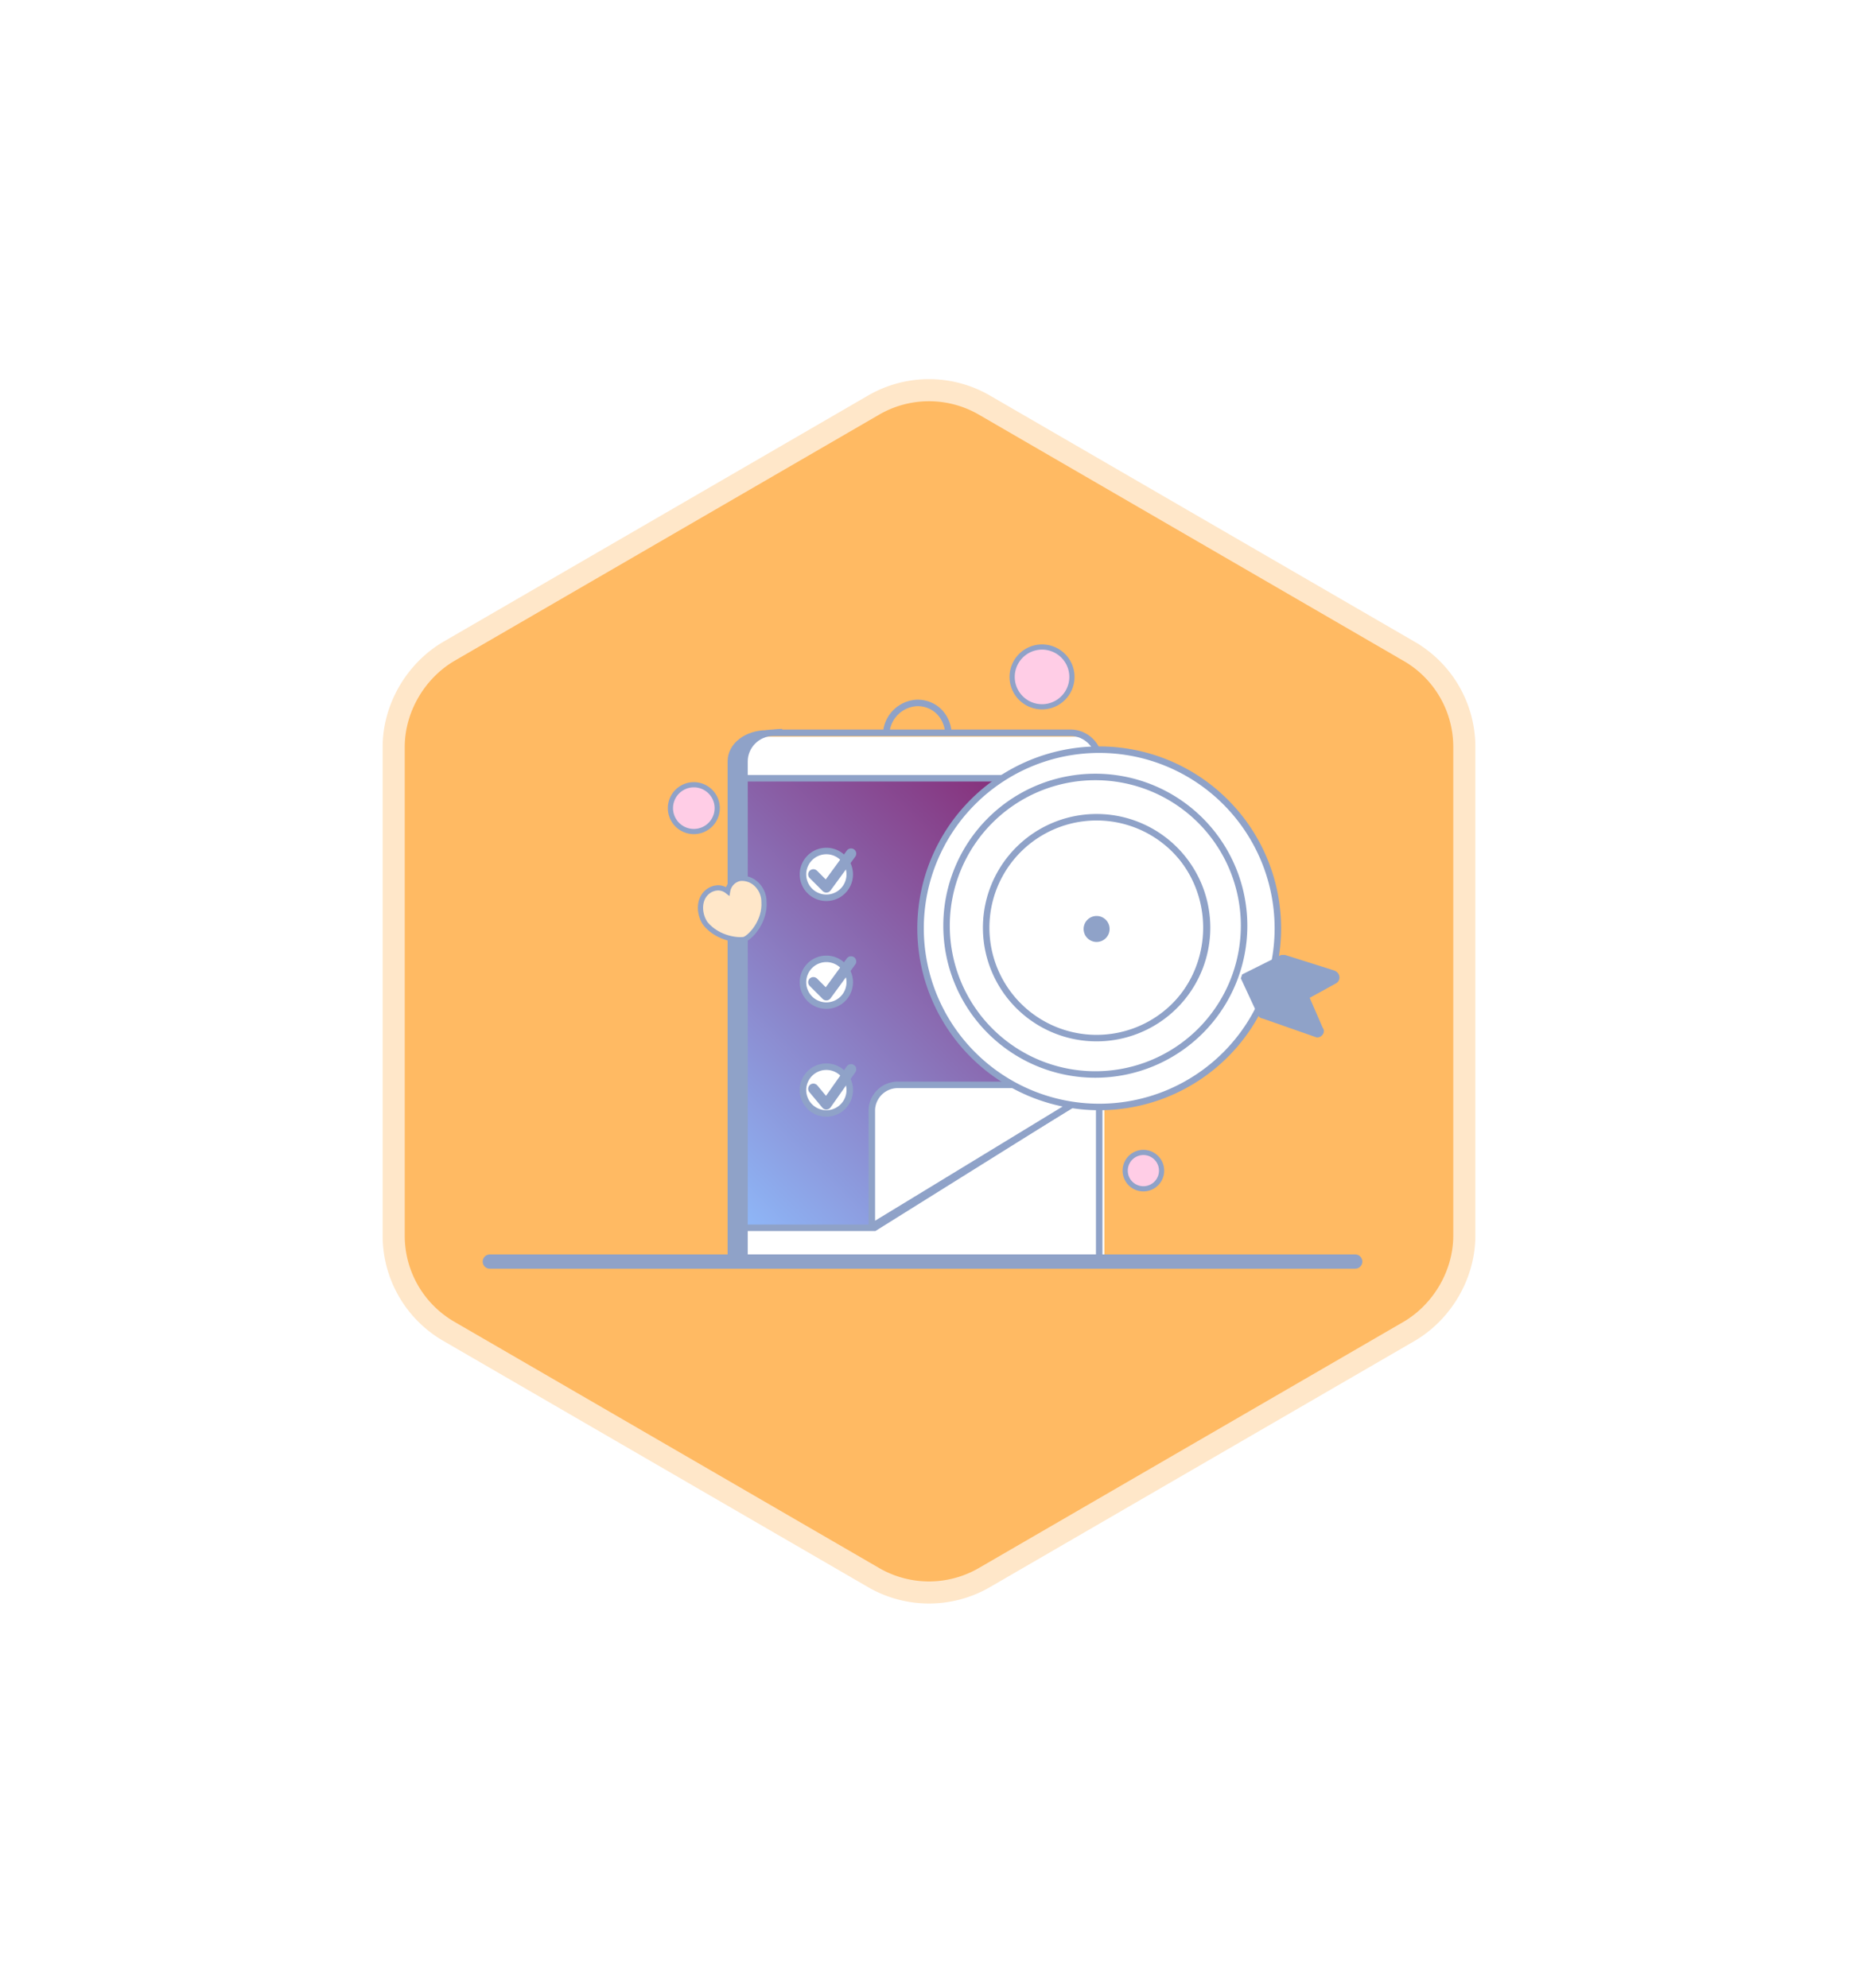 <svg xmlns="http://www.w3.org/2000/svg" fill="none" viewBox="0 0 143 153"><g filter="url(#a)"><path fill="#FFBA63" stroke="#FFE7C9" stroke-width="1.7" d="M67.2 26.4a8.5 8.5 0 0 1 8.6 0l32.6 18.9a8.5 8.5 0 0 1 4.3 7.4v37.6c0 3-1.7 5.9-4.3 7.4l-32.6 18.9a8.5 8.5 0 0 1-8.6 0L34.6 97.7a8.5 8.5 0 0 1-4.3-7.4V52.7c0-3 1.7-5.9 4.3-7.4l32.6-18.9Z"/><g clip-path="url(#b)"><path fill="#fff" d="M84.9 55.2H57.3v37H85v-37ZM57 53.4c0-.8.8-1.5 1.6-1.5H83c.9 0 1.6.7 1.6 1.5V55H57v-1.6Z"/><path fill="#8FA2C8" d="M60.2 51.3c-1.7 0-3 1.1-3 2.5v38.7H56V53.8c0-1.4 1.4-2.4 3-2.4h1.2Z"/><path stroke="#8FA2C8" stroke-width=".5" d="M59.5 51.6h22.9c1.2 0 2.2 1 2.2 2.2V92H57.3V53.8c0-1.2 1-2.2 2.2-2.2Z"/><path stroke="#8FA2C8" stroke-linecap="round" stroke-linejoin="round" stroke-width="1.1" d="M37.7 92.3h66.6"/><path fill="#FFCDE6" stroke="#8FA2C8" stroke-linecap="round" stroke-linejoin="round" stroke-width=".4" d="M53.4 59.2a1.8 1.8 0 1 0 0-3.6 1.8 1.8 0 0 0 0 3.6ZM88 86.7a1.4 1.4 0 1 0 0-2.8 1.4 1.4 0 0 0 0 2.8Zm-7.8-37.1a2.3 2.3 0 1 0 0-4.6 2.3 2.3 0 0 0 0 4.6Z"/><path fill="url(#c)" stroke="#8FA2C8" stroke-miterlimit="10" stroke-width=".5" d="m84.9 78.7-17.6 11h-10V55.1H85v23.5Z"/><path fill="#fff" stroke="#8FA2C8" stroke-linecap="round" stroke-linejoin="round" stroke-width=".5" d="M67.1 89.6 85 78.7H69a2 2 0 0 0-1.9 1.9v9Zm-3.5-25.3a1.8 1.8 0 1 0 0-3.6 1.8 1.8 0 0 0 0 3.6Z"/><path stroke="#8FA2C8" stroke-linecap="round" stroke-linejoin="round" stroke-width=".8" d="m62.6 62.5 1 1 1.9-2.6"/><path fill="#fff" stroke="#8FA2C8" stroke-linecap="round" stroke-linejoin="round" stroke-width=".5" d="M63.6 72.6a1.8 1.8 0 1 0 0-3.6 1.8 1.8 0 0 0 0 3.6Z"/><path stroke="#8FA2C8" stroke-linecap="round" stroke-linejoin="round" stroke-width=".8" d="m62.6 70.8 1 1 1.9-2.6"/><path fill="#fff" stroke="#8FA2C8" stroke-linecap="round" stroke-linejoin="round" stroke-width=".5" d="M63.6 80.9a1.8 1.8 0 1 0 0-3.6 1.8 1.8 0 0 0 0 3.6Z"/><path stroke="#8FA2C8" stroke-linecap="round" stroke-linejoin="round" stroke-width=".8" d="m62.6 79 1 1.2 1.9-2.7"/><path fill="#FFE7C9" stroke="#8FA2C8" stroke-miterlimit="10" stroke-width=".4" d="M54.3 66.3c-.5-.7-.6-1.9.2-2.5.4-.3 1-.4 1.5 0 .1-.6.6-1 1.1-1 1 0 1.7.9 1.7 1.8.1 1.5-1 2.7-1.5 2.9-.4.1-2 0-3-1.2Z"/><path stroke="#8FA2C8" stroke-linejoin="round" stroke-width=".5" d="M73 51.8c0-1.4-1-2.5-2.4-2.5a2.5 2.5 0 0 0-2.4 2.5"/><path fill="#fff" stroke="#8FA2C8" stroke-linecap="round" stroke-linejoin="round" stroke-width=".5" d="M84.6 80.4a13.7 13.7 0 1 0 0-27.5 13.7 13.7 0 0 0 0 27.5Z"/><path stroke="#8FA2C8" stroke-linecap="round" stroke-linejoin="round" stroke-width=".5" d="M84.3 77.9a11.4 11.4 0 1 0 0-22.9 11.4 11.4 0 0 0 0 22.9Z"/><path stroke="#8FA2C8" stroke-linecap="round" stroke-linejoin="round" stroke-width=".5" d="M84.4 75.1a8.5 8.5 0 1 0 0-17 8.5 8.5 0 0 0 0 17Z"/><path fill="#8FA2C8" d="M93 66.7c0 4.7-3.9 8.4-8.6 8.4h-.3a8.5 8.5 0 0 0 0-17h.3c4.7 0 8.5 3.9 8.5 8.6Z"/><path fill="#8FA2C8" d="M84.4 67.7a1 1 0 1 0 0-2 1 1 0 0 0 0 2Zm16.4 4.3 1 2.3c.3.4-.2.9-.6.7l-4-1.4a.5.5 0 0 1-.4-.3l-1.3-2.8.1-.3 3-1.5h.3l3.8 1.2c.5.2.5.8.1 1l-2 1.1Z"/></g></g><defs><linearGradient id="c" x1="52.9" x2="83.9" y1="85.2" y2="54.2" gradientUnits="userSpaceOnUse"><stop stop-color="#8EB7F8"/><stop offset="1" stop-color="#851C68"/></linearGradient><clipPath id="b"><path fill="#fff" d="M37 44h68v49H37z"/></clipPath><filter id="a" width="141.5" height="151.6" x=".8" y=".5" color-interpolation-filters="sRGB" filterUnits="userSpaceOnUse"><feFlood flood-opacity="0" result="BackgroundImageFix"/><feColorMatrix in="SourceAlpha" result="hardAlpha" values="0 0 0 0 0 0 0 0 0 0 0 0 0 0 0 0 0 0 127 0"/><feOffset dy="4.8"/><feGaussianBlur stdDeviation="14.4"/><feComposite in2="hardAlpha" operator="out"/><feColorMatrix values="0 0 0 0 0.317 0 0 0 0 0.317 0 0 0 0 0.317 0 0 0 0.23 0"/><feBlend in2="BackgroundImageFix" result="effect1_dropShadow_963_14082"/><feBlend in="SourceGraphic" in2="effect1_dropShadow_963_14082" result="shape"/></filter></defs></svg>